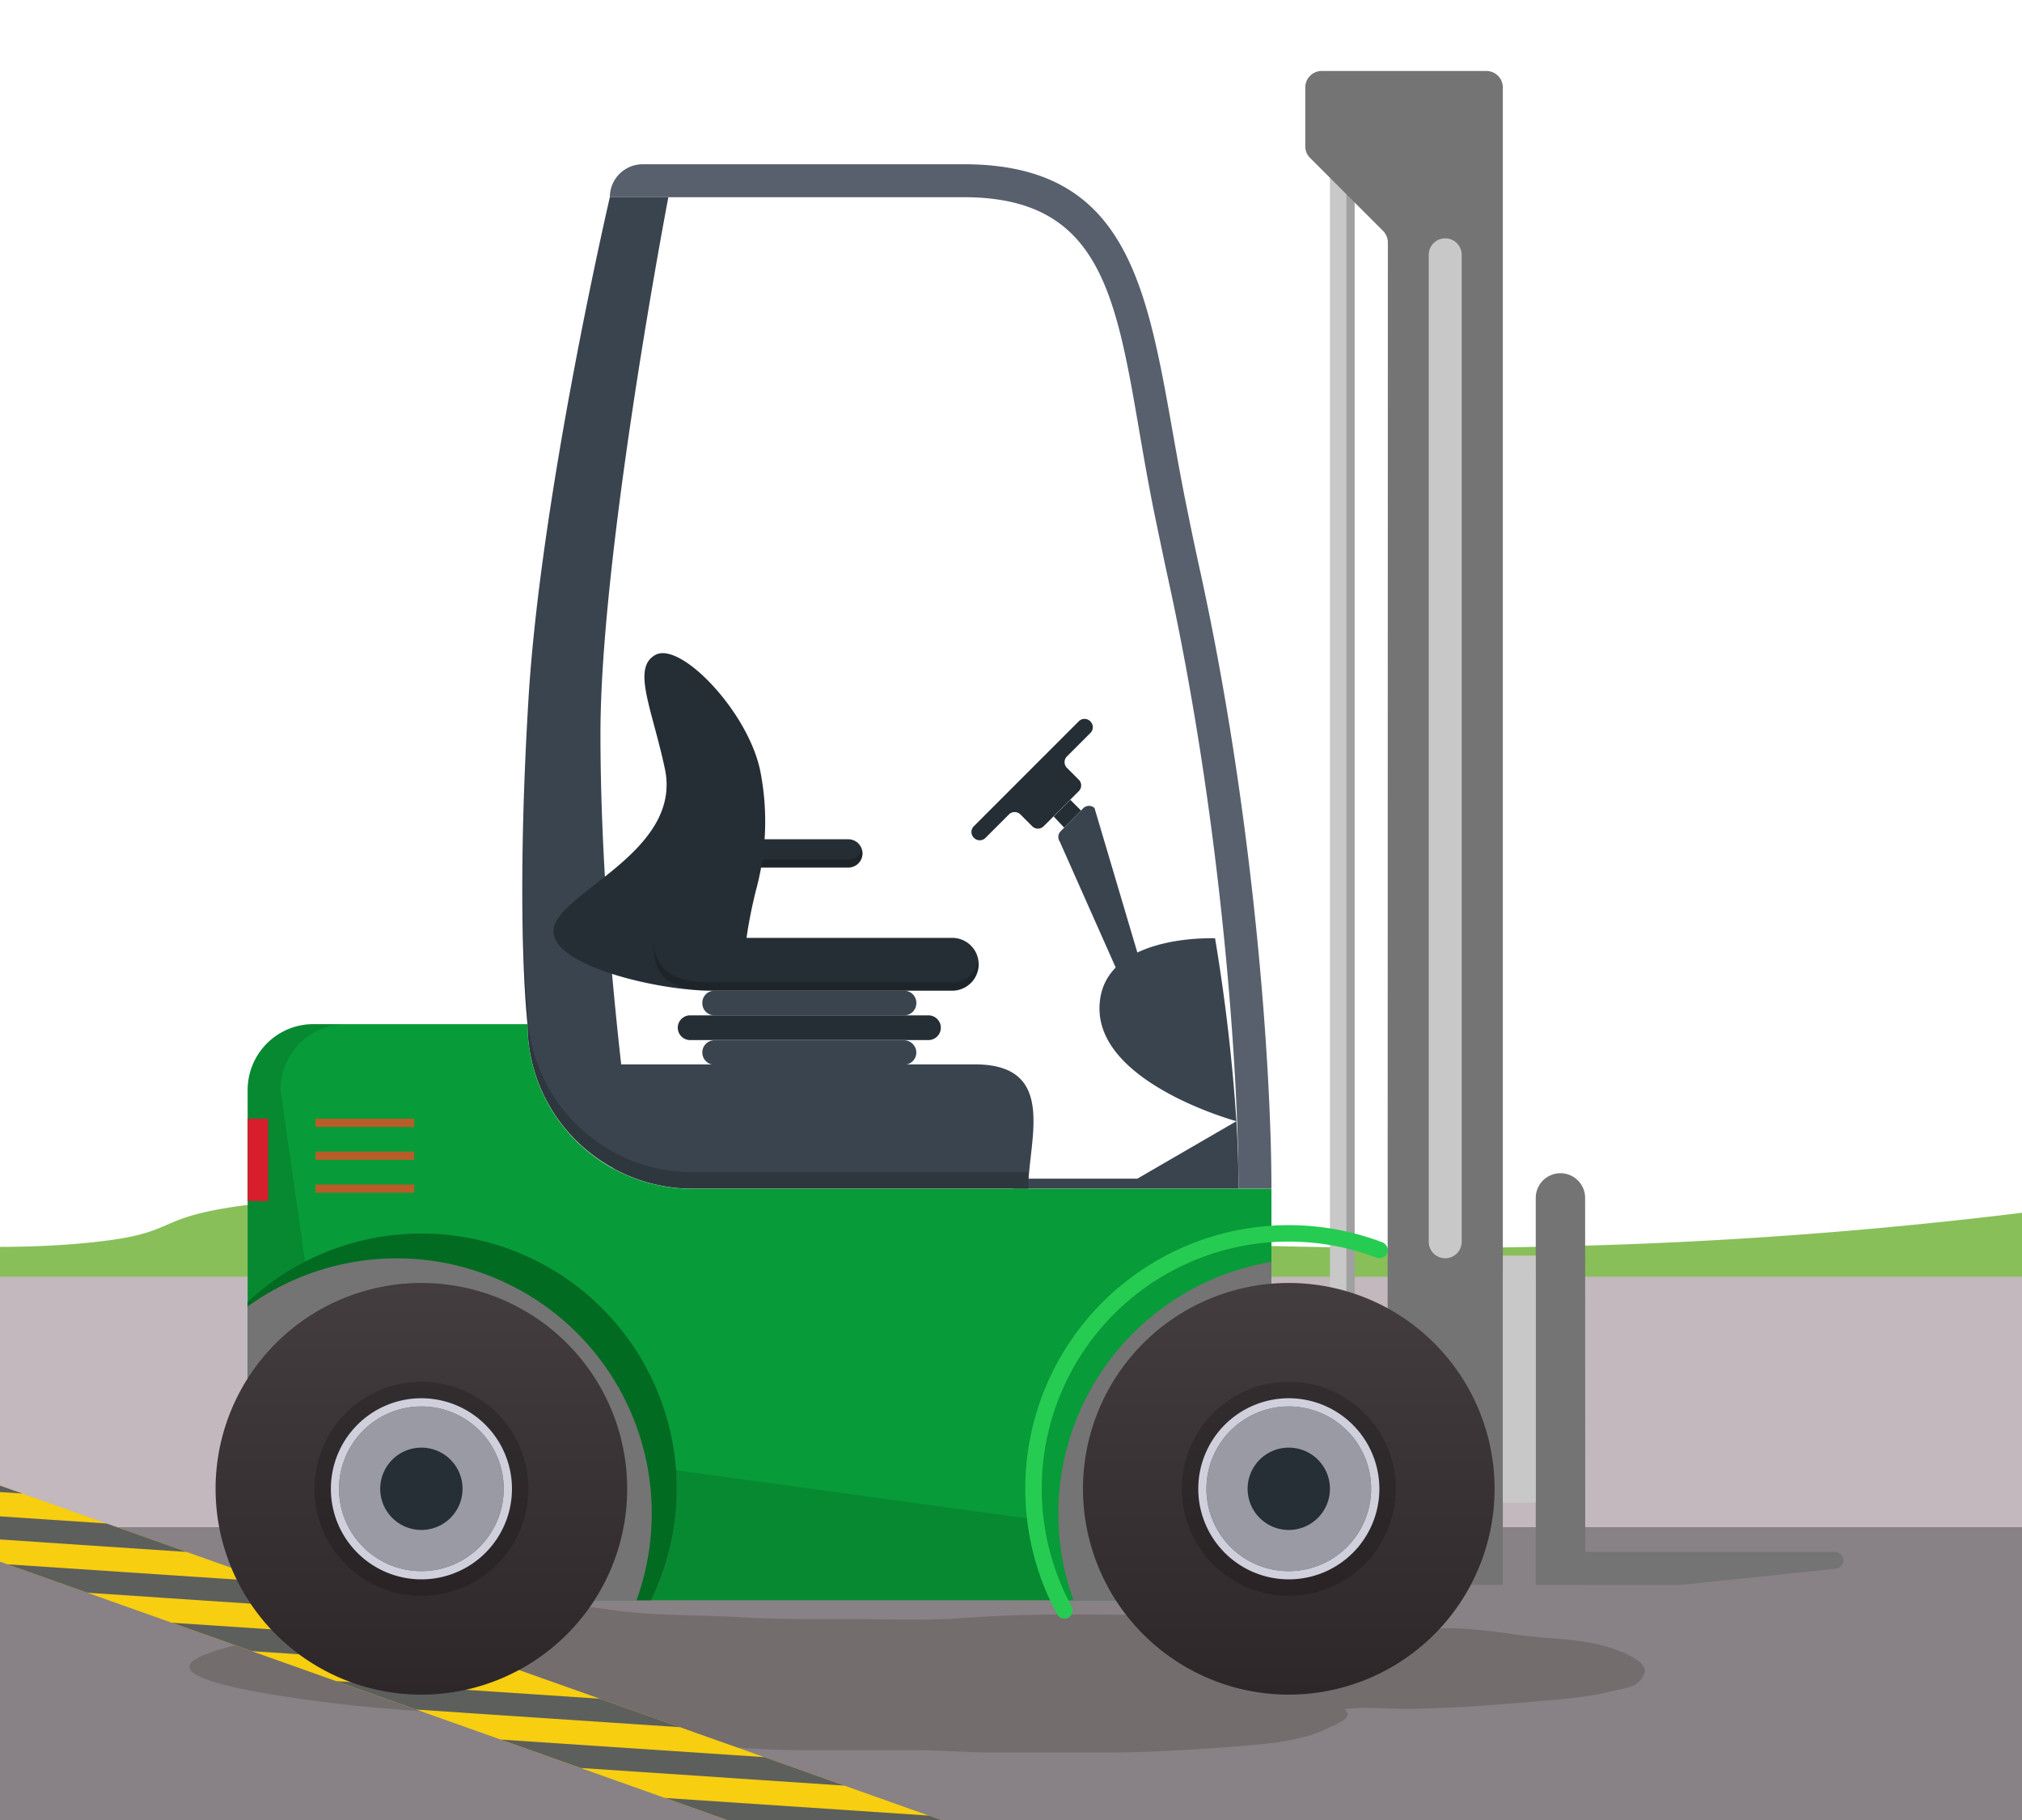 <svg id="Layer_1" data-name="Layer 1" xmlns="http://www.w3.org/2000/svg" xmlns:xlink="http://www.w3.org/1999/xlink" viewBox="0 0 500 450"><defs><style>.cls-1{fill:#88bf59;}.cls-2{fill:#c2b8bd;}.cls-3{opacity:0.3;}.cls-4{fill:#6b6665;opacity:0.72;}.cls-5{fill:#f7ce10;}.cls-6{fill:#5d5f5d;}.cls-7{fill:#c8c8c8;}.cls-8{opacity:0.2;}.cls-9{fill:#3a444e;}.cls-10{fill:#747474;}.cls-11{fill:#58606d;}.cls-12{fill:#262e35;}.cls-13{fill:#089b39;}.cls-14{opacity:0.12;}.cls-15{fill:#006b21;}.cls-16{fill:url(#_13);}.cls-17{fill:#9a9aa5;}.cls-18{fill:#262f36;}.cls-19{fill:#d0d0dd;}.cls-20{fill:url(#_13-2);}.cls-21{fill:#26cc51;}.cls-22{fill:#d61e2c;}.cls-23{fill:#b85d28;}</style><linearGradient id="_13" x1="318.69" y1="419" x2="318.69" y2="317.22" gradientUnits="userSpaceOnUse"><stop offset="0" stop-color="#2e2729"/><stop offset="1" stop-color="#433d3f"/></linearGradient><linearGradient id="_13-2" x1="104.21" x2="104.21" y2="317.22" xlink:href="#_13"/></defs><path class="cls-1" d="M-512.75,279.6c64.34-4.92,128.14-.5,236.57,7,114,7.9,166.44,13.08,166.44,13.08,55.46,5.49,98.07,11,131.84,7.56,21.26-2.14,15.72-5.45,33.28-8.46,56.61-9.72,182,13,329.59,9.39a1157,1157,0,0,0,120.56-9v73.69h-1122v-73.7C-580.71,286.21-537.82,281.52-512.75,279.6Z"/><rect class="cls-2" x="-616.52" y="315.67" width="1122.08" height="137.21"/><rect class="cls-3" x="-616.52" y="377.6" width="1122.08" height="75.42"/><path class="cls-4" d="M64,405.44c-7.1,1.62-17.25,3.94-17.16,6.73.17,4.82,31,8.41,39.74,9.42,7.43.86,17.89,1.44,38.55,3.34,6.25.57,12.05.86,18.17,1.76,6.66,1,13.47,2.39,20.29,3.07,6.18.61,12.07,1.65,18.29,2.25,7.05.69,13.61.71,20.77.72,7.73,0,15.47,0,23.2,0,6.87,0,13.48.6,20.35.58q13.53,0,27.05,0c11.36,0,22.1-.72,33.31-1.57,7.6-.58,15.74-1.47,21.38-4.26,2.79-1.38,7.05-2.73,4.52-4.89,4-.64,10.07-.1,14.27-.09,10.17,0,20-.71,30-1.56,7.5-.64,14.62-1.05,21.53-2.71,2-.5,4.68-.85,6.08-1.72a4.82,4.82,0,0,0,2.4-3.34c.07-2.65-6-5.09-10.31-6.27-6.38-1.75-13.5-1.65-20.29-2.57-5.88-.8-12.17-1.77-18.27-1.74-9.94.06-20,.32-29.77-.68-21.16-2.16-43-2.72-64.57-2.72-8.69,0-16.76.25-25.39.88-9.49.69-19.53.26-29.12.26-8.56,0-17,.08-25.45-.44-10.84-.67-21.74-.28-32.39-1.83-6.56-1-13-1.41-19.61-2.12s-11.61-1.1-17.9,0a207.73,207.73,0,0,0-21.29,5.48C81,404.69,78.54,402.12,64,405.44Z"/><polygon class="cls-5" points="239.78 452.5 186.81 452.5 -16.77 380.18 -16.77 361.37 239.78 452.5"/><polygon class="cls-6" points="-16.77 362.08 -14.3 362.25 5.51 369.28 -16.77 367.79 -16.77 362.08"/><polygon class="cls-6" points="-16.77 373.81 26.37 376.69 46.17 383.72 -16.77 379.52 -16.77 373.81"/><polygon class="cls-6" points="1.8 386.78 21.6 393.81 86.83 398.17 67.03 391.13 1.8 386.78"/><polygon class="cls-6" points="42.46 401.22 62.27 408.25 127.5 412.61 107.69 405.58 42.46 401.22"/><polygon class="cls-6" points="83.12 415.66 102.93 422.7 168.16 427.06 148.35 420.02 83.12 415.66"/><polygon class="cls-6" points="123.79 430.11 143.59 437.14 208.82 441.5 189.02 434.46 123.79 430.11"/><polygon class="cls-6" points="197.86 452.5 184.25 451.59 164.45 444.55 229.68 448.91 239.78 452.5 197.86 452.5"/><rect class="cls-7" x="328.87" y="38.57" width="6.11" height="296.96"/><rect class="cls-8" x="332.94" y="38.57" width="2.04" height="296.96"/><path class="cls-9" d="M305.74,277.22l-24.49,14.2H250.54v2.48h55.72C306.26,288.57,306.09,283,305.74,277.22Z"/><path class="cls-10" d="M343.12,391.86h28.5V21.62a4.07,4.07,0,0,0-4.07-4.07H326.84a4.07,4.07,0,0,0-4.07,4.07V36.21A4,4,0,0,0,324,39.09l18,18a4.1,4.1,0,0,1,1.19,2.88Z"/><path class="cls-9" d="M241.08,263.17H153.61c-2.46-21.77-5.13-52.23-5.13-81.77,0-45,16.79-132.64,16.79-132.64H150.8S133.72,122.15,130.67,173c-3.28,54.55-.23,80.15-.23,80.15h0a40.64,40.64,0,0,0,21.22,35.69v.05a40.46,40.46,0,0,0,19.49,5h83.12C254.27,281.94,261.66,263.17,241.08,263.17Z"/><path class="cls-8" d="M171.15,289.83a40.46,40.46,0,0,1-19.49-5v-.05a40.64,40.64,0,0,1-21.22-35.69h0s-1.2-10.14-1.28-31.24c-.08,23.86,1.28,35.31,1.28,35.31h0a40.64,40.64,0,0,0,21.22,35.69v.05a40.46,40.46,0,0,0,19.49,5h83.12c0-1.29,0-2.66-.1-4.07Z"/><path class="cls-10" d="M392,391.86H379.76V296.19a6.11,6.11,0,0,1,6.11-6.11h0a6.11,6.11,0,0,1,6.1,6.11Z"/><rect class="cls-7" x="371.62" y="310.44" width="8.14" height="61.07"/><path class="cls-10" d="M455.81,385.8a2.08,2.08,0,0,1-2,2.08l-38.31,4H392v-8.14h61.76a2.08,2.08,0,0,1,2.08,2.08Z"/><path class="cls-11" d="M314.4,293.9h-8.14c0-30-4.34-90.92-17.29-150.26-1.15-5.27-2.21-10.41-3.25-15.39-9.46-45.6-7.23-79.49-47.39-79.49H150.8a8.14,8.14,0,0,1,8.14-8.15h79.39c46.78,0,45.83,40.05,55.37,86,1,5,2.08,10.07,3.23,15.31C310,201.85,314.4,263.3,314.4,293.9Z"/><path class="cls-9" d="M281.25,235.53l-10.6-35.74a2,2,0,0,0-2.82.08l-5.54,5.65a2,2,0,0,0-.24,2.55l19.48,43.85,12.28,11.25Z"/><path class="cls-12" d="M263.86,187l5.76-5.76a2,2,0,0,0,0-2.88h0a2,2,0,0,0-2.88,0l-25.91,25.91a2,2,0,0,0,0,2.88h0a2,2,0,0,0,2.88,0l5.76-5.76a2,2,0,0,1,2.87,0l2.88,2.88a2,2,0,0,0,2.88,0l8.64-8.63a2,2,0,0,0,0-2.88l-2.88-2.88A2,2,0,0,1,263.86,187Z"/><path class="cls-9" d="M223.54,263.27H176.72a3.05,3.05,0,0,1-3.05-3.06h0a3,3,0,0,1,3.05-3h46.82a3.06,3.06,0,0,1,3.05,3h0A3.06,3.06,0,0,1,223.54,263.27Z"/><path class="cls-9" d="M223.54,251.05H176.72a3,3,0,0,1-3.05-3.05h0a3,3,0,0,1,3.05-3.05h46.82a3,3,0,0,1,3.05,3.05h0A3,3,0,0,1,223.54,251.05Z"/><path class="cls-12" d="M209.77,214.51H185.18v-7h24.59a3.52,3.52,0,0,1,3.51,3.52h0A3.51,3.51,0,0,1,209.77,214.51Z"/><path class="cls-8" d="M209.77,212.47H185.18v2h24.59a3.51,3.51,0,0,0,3.51-3.51,3.41,3.41,0,0,0-.17-1A3.49,3.49,0,0,1,209.77,212.47Z"/><path class="cls-12" d="M229.65,257.16h-59a3.06,3.06,0,0,1-3.05-3.05h0a3.06,3.06,0,0,1,3.05-3.06h59a3.06,3.06,0,0,1,3,3.06h0A3.06,3.06,0,0,1,229.65,257.16Z"/><path class="cls-12" d="M242,238.42h0a6.53,6.53,0,0,0-6.53-6.53H184.6A115.75,115.75,0,0,1,187.23,219a64.45,64.45,0,0,0,.88-27.8c-2.63-14.68-19.71-32.75-26.05-29.27-5.85,3.22-.87,13.09,2.34,28.1,4.4,20.49-26,30.44-27.48,39.51s25.73,15.4,38.9,15.4h59.67A6.54,6.54,0,0,0,242,238.42Z"/><path class="cls-8" d="M235.49,242.91H175.82c-10.38,0-13.84-3.94-14.13-10-.39,7.26,2.63,12.08,14.13,12.08h59.67a6.54,6.54,0,0,0,6.53-6.53,5.79,5.79,0,0,0-.11-1A6.5,6.5,0,0,1,235.49,242.91Z"/><path class="cls-9" d="M300.46,232s-28.58-1.27-28.58,17.37,33.83,27.84,33.86,27.85A455.24,455.24,0,0,0,300.46,232Z"/><polygon class="cls-12" points="267.31 200.4 264.66 197.75 260.55 201.87 263.15 204.64 267.31 200.4"/><path class="cls-13" d="M314.4,395.67H122.3L61.24,355v-85.5a16.28,16.28,0,0,1,16.28-16.28h52.92a40.71,40.71,0,0,0,40.71,40.71H314.4Z"/><path class="cls-14" d="M69.38,269.47a16.28,16.28,0,0,1,16.28-16.28H77.52a16.28,16.28,0,0,0-16.28,16.28V355l61.06,40.7h8.14L81.59,355Z"/><polygon class="cls-14" points="314.4 383.72 61.24 348.99 61.24 395.68 314.4 395.68 314.4 383.72"/><path class="cls-10" d="M314.4,305.17a63.06,63.06,0,0,0-52.46,90.5H314.4Z"/><path class="cls-13" d="M261.7,374.22A63.2,63.2,0,0,1,314.4,312v-6.82a63.06,63.06,0,0,0-52.46,90.5h3.53A62.78,62.78,0,0,1,261.7,374.22Z"/><path class="cls-10" d="M167.31,368.11A63.06,63.06,0,0,0,61.24,322v73.71H161A62.74,62.74,0,0,0,167.31,368.11Z"/><path class="cls-15" d="M104.21,305a62.87,62.87,0,0,0-43,16.95v1.1a63.06,63.06,0,0,1,96.19,72.61H161A63.08,63.08,0,0,0,104.21,305Z"/><path class="cls-16" d="M369.58,368.11a50.89,50.89,0,1,1-50.89-50.89A50.88,50.88,0,0,1,369.58,368.11Z"/><path class="cls-8" d="M318.69,394.57a26.46,26.46,0,1,1,26.47-26.46A26.49,26.49,0,0,1,318.69,394.57Z"/><path class="cls-17" d="M318.69,388.47a20.36,20.36,0,1,1,20.36-20.36A20.38,20.38,0,0,1,318.69,388.47Z"/><path class="cls-18" d="M318.69,378.29a10.18,10.18,0,1,1,10.18-10.18A10.19,10.19,0,0,1,318.69,378.29Z"/><path class="cls-19" d="M318.69,345.72a22.39,22.39,0,1,0,22.4,22.39A22.42,22.42,0,0,0,318.69,345.72Zm0,42.75a20.36,20.36,0,1,1,20.36-20.36A20.38,20.38,0,0,1,318.69,388.47Z"/><path class="cls-20" d="M155.09,368.11a50.89,50.89,0,1,1-50.88-50.89A50.88,50.88,0,0,1,155.09,368.11Z"/><path class="cls-8" d="M104.21,394.57a26.46,26.46,0,1,1,26.46-26.46A26.48,26.48,0,0,1,104.21,394.57Z"/><path class="cls-17" d="M104.21,388.47a20.36,20.36,0,1,1,20.35-20.36A20.39,20.39,0,0,1,104.21,388.47Z"/><path class="cls-18" d="M104.21,378.29a10.18,10.18,0,1,1,10.17-10.18A10.19,10.19,0,0,1,104.21,378.29Z"/><path class="cls-19" d="M104.21,345.72a22.39,22.39,0,1,0,22.39,22.39A22.42,22.42,0,0,0,104.21,345.72Zm0,42.75a20.36,20.36,0,1,1,20.35-20.36A20.39,20.39,0,0,1,104.21,388.47Z"/><path class="cls-21" d="M263.21,400.22a2,2,0,0,1-1.79-1.06,65.16,65.16,0,0,1,80.39-92,2,2,0,0,1,1.18,2.63,2,2,0,0,1-2.62,1.17A61.09,61.09,0,0,0,265,397.22a2,2,0,0,1-.82,2.76A2.11,2.11,0,0,1,263.21,400.22Z"/><rect class="cls-22" x="61.24" y="276.6" width="5.06" height="20.36"/><path class="cls-7" d="M357.37,311.11h0A4.07,4.07,0,0,1,353.3,307V63a4.07,4.07,0,0,1,4.07-4.07h0A4.07,4.07,0,0,1,361.44,63V307A4.07,4.07,0,0,1,357.37,311.11Z"/><rect class="cls-23" x="78" y="276.6" width="24.43" height="2.04"/><rect class="cls-23" x="78" y="284.74" width="24.43" height="2.04"/><rect class="cls-23" x="78" y="292.88" width="24.43" height="2.03"/></svg>